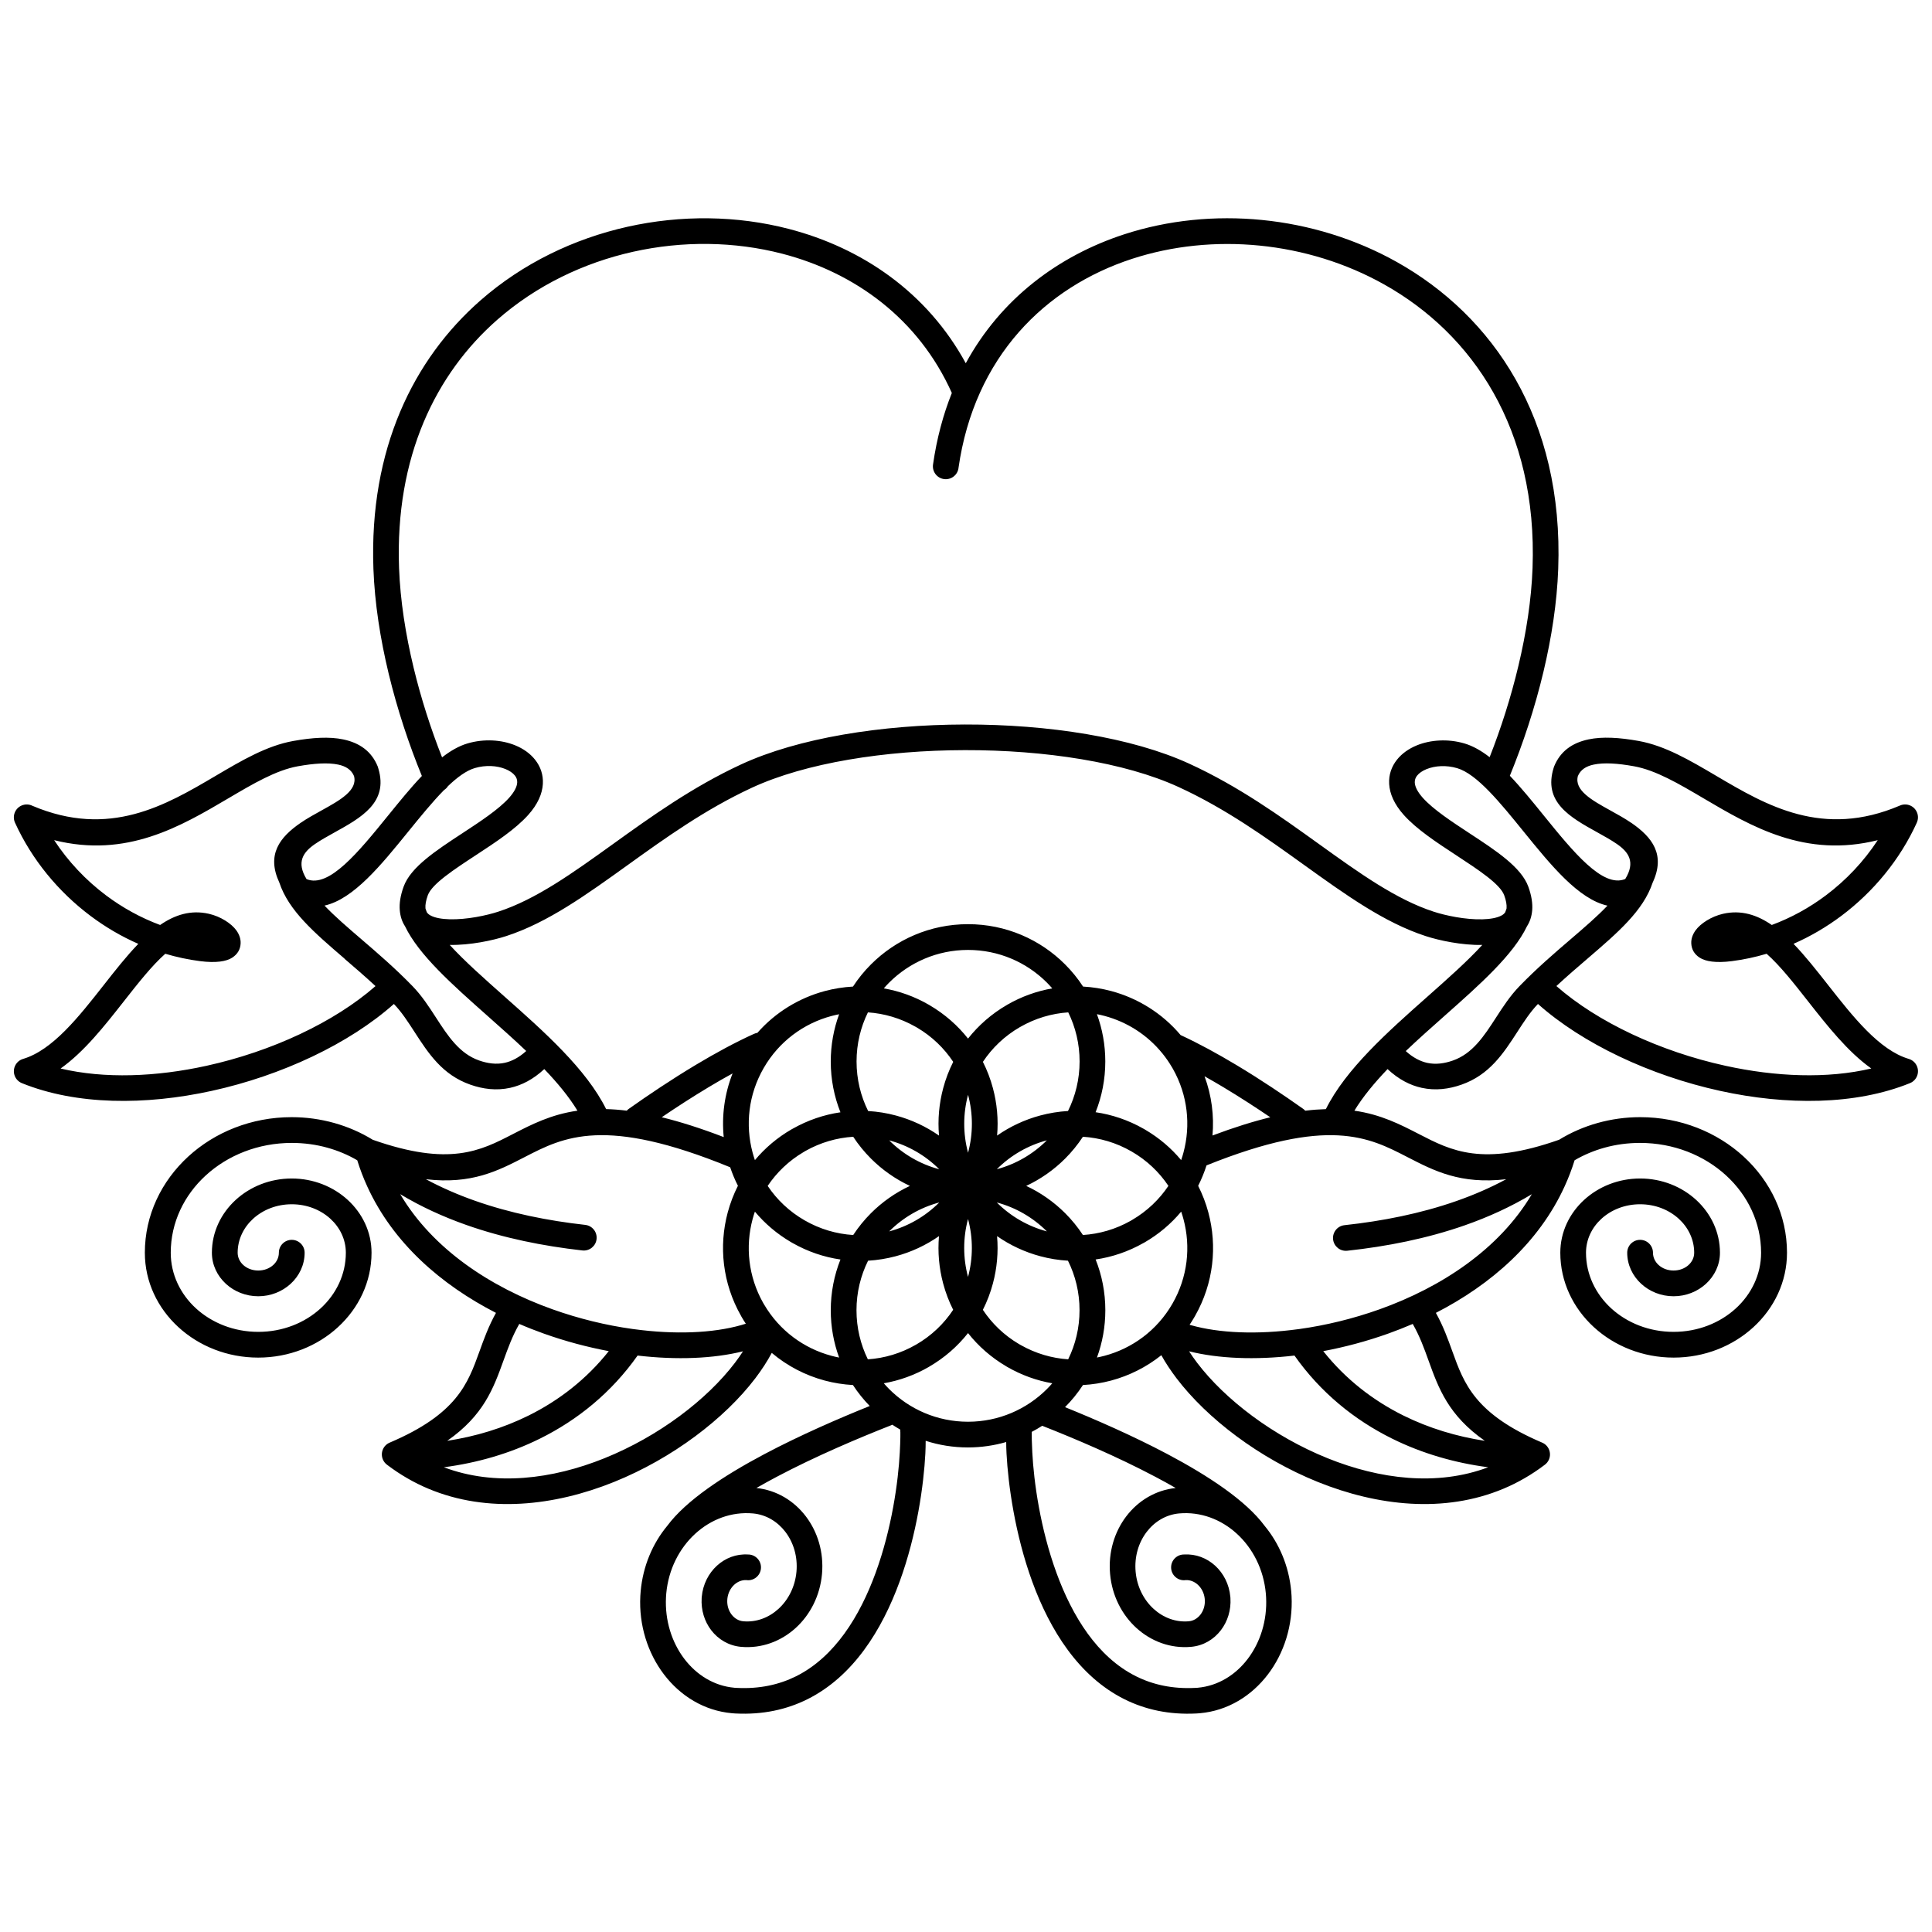 <svg height='100px' width='100px'  fill="#000000" xmlns="http://www.w3.org/2000/svg" xmlns:xlink="http://www.w3.org/1999/xlink" xml:space="preserve" version="1.1" style="shape-rendering:geometricPrecision;text-rendering:geometricPrecision;image-rendering:optimizeQuality;" viewBox="0 0 60000 60000" x="0px" y="0px" fill-rule="evenodd" clip-rule="evenodd"><defs><style type="text/css">
   
    .fil0 {fill:#000000;fill-rule:nonzero}
   
  </style></defs><g><path class="fil0" d="M29767 14539c-31,218 -233,370 -452,339 -218,-31 -370,-233 -339,-452 115,-805 314,-1546 584,-2222 -1032,-2303 -3009,-3738 -5264,-4324 -1488,-386 -3096,-405 -4636,-61 -1537,343 -3004,1048 -4213,2108 -1913,1677 -3181,4255 -3054,7712 37,1007 203,2063 452,3096 233,967 540,1915 884,2786 260,-203 524,-355 793,-434 511,-150 1054,-114 1478,60 251,102 465,254 617,446 168,212 259,467 242,754 -18,302 -156,629 -455,962 -401,447 -1016,850 -1617,1244 -698,457 -1375,901 -1501,1251 -59,164 -81,295 -73,398 0,6 1,11 2,17 12,37 25,74 40,111 27,41 65,74 112,99 144,79 356,113 593,120 534,15 1154,-118 1517,-237 1170,-381 2312,-1201 3556,-2096 1188,-854 2467,-1773 3980,-2475 1773,-822 4366,-1236 6953,-1241 2587,-5 5184,400 6963,1215 1542,706 2837,1638 4039,2502 1244,894 2385,1715 3556,2096 364,119 983,252 1517,237 237,-7 449,-41 593,-120 47,-25 85,-58 112,-99 15,-37 29,-75 40,-111 1,-6 1,-11 2,-17 8,-103 -13,-234 -73,-398 -126,-350 -803,-793 -1501,-1251 -601,-394 -1216,-797 -1617,-1244 -299,-334 -438,-661 -455,-962 -17,-287 74,-542 242,-754 152,-192 366,-343 617,-446 424,-173 967,-210 1478,-60 265,78 526,228 783,427 349,-886 660,-1854 895,-2842 242,-1017 403,-2051 438,-3033 158,-4319 -1865,-7267 -4604,-8804 -1195,-671 -2526,-1075 -3872,-1209 -1346,-134 -2706,2 -3960,411 -2695,879 -4899,3035 -5393,6502zm-15859 9881c-30,45 -69,84 -117,115 -359,364 -734,826 -1110,1289 -850,1048 -1703,2099 -2603,2300 314,331 710,671 1142,1042 502,431 1050,902 1591,1459 291,300 513,643 735,986 359,554 719,1109 1333,1323 260,91 531,131 799,72 215,-48 438,-161 664,-366 -389,-370 -801,-735 -1203,-1092 -1099,-975 -2133,-1891 -2562,-2784 -90,-138 -146,-304 -162,-500 -17,-208 19,-450 120,-729 218,-605 1004,-1120 1814,-1651 561,-368 1136,-744 1461,-1107 168,-188 245,-346 252,-475 5,-82 -22,-155 -71,-216 -65,-82 -167,-151 -292,-202 -267,-109 -617,-130 -953,-31 -262,77 -545,284 -839,566zm-805 -318c-402,-979 -763,-2065 -1032,-3178 -261,-1083 -435,-2192 -474,-3256 -136,-3725 1244,-6515 3326,-8340 1312,-1150 2902,-1914 4566,-2286 1662,-371 3399,-351 5008,67 2278,591 4300,1976 5496,4172 1092,-2007 2878,-3337 4920,-4004 1358,-443 2830,-590 4285,-445 1455,145 2893,582 4184,1306 2980,1672 5180,4866 5010,9529 -38,1046 -206,2131 -457,3189 -269,1131 -636,2237 -1045,3236 351,369 699,797 1047,1227 918,1133 1842,2271 2537,1979 324,-529 103,-838 -261,-1088 -182,-125 -388,-239 -593,-353 -857,-474 -1709,-946 -1366,-2024 3,-10 7,-20 11,-29l-1 0c192,-474 563,-735 1071,-842 428,-90 956,-59 1555,49 823,148 1594,603 2419,1089 1544,910 3297,1944 5700,915 203,-86 437,8 523,211 46,107 41,223 -4,322l1 0c-519,1141 -1340,2142 -2346,2896 -459,344 -957,636 -1483,867 363,375 715,824 1076,1283 772,983 1585,2018 2503,2291 211,63 332,285 269,497 -36,121 -124,212 -233,256l0 0c-1697,687 -3839,691 -5895,240 -2177,-477 -4275,-1468 -5657,-2699l-1 1c-237,244 -438,554 -638,864 -433,669 -867,1338 -1739,1642 -386,135 -802,192 -1234,97 -355,-78 -712,-258 -1059,-582 -408,427 -767,859 -1030,1292 825,118 1424,427 2010,729 1002,517 1963,1013 4347,174 367,-225 770,-402 1200,-522 420,-117 863,-180 1319,-180 1250,0 2385,467 3210,1222 834,764 1349,1820 1349,2988 0,905 -399,1723 -1045,2314 -636,583 -1511,943 -2475,943 -963,0 -1838,-360 -2475,-943 -646,-591 -1045,-1410 -1045,-2314 0,-642 283,-1222 740,-1641 448,-410 1063,-664 1739,-664 676,0 1291,254 1739,664 457,419 740,999 740,1641 0,379 -167,721 -436,967 -260,238 -615,385 -1004,385 -389,0 -744,-147 -1004,-385 -269,-247 -436,-589 -436,-967 0,-221 179,-400 400,-400 221,0 400,179 400,400 0,147 66,282 173,380 116,107 281,173 467,173 185,0 350,-66 467,-173 107,-98 173,-232 173,-380 0,-410 -183,-783 -478,-1053 -305,-279 -729,-452 -1202,-452 -472,0 -897,173 -1202,452 -295,270 -478,643 -478,1053 0,673 299,1284 782,1727 493,451 1177,731 1937,731 760,0 1444,-279 1937,-731 483,-443 782,-1053 782,-1727 0,-936 -415,-1785 -1087,-2400 -681,-624 -1626,-1010 -2672,-1010 -388,0 -759,52 -1107,149 -331,92 -641,224 -926,390l0 0c-86,279 -190,549 -310,811 -801,1753 -2290,3052 -3998,3928 230,413 373,810 513,1199 362,1003 701,1942 2788,2831 203,86 297,321 211,523 -29,68 -74,123 -129,164 -411,312 -841,558 -1284,744 -1840,772 -3912,536 -5761,-208 -1827,-736 -3444,-1974 -4392,-3221 -182,-240 -341,-480 -472,-717 -464,370 -996,636 -1559,787 -285,76 -579,123 -875,139 -162,248 -349,479 -557,687 942,381 2099,886 3173,1454 1279,677 2446,1449 3024,2230 453,547 756,1249 827,2032 5,57 9,106 11,147 47,910 -232,1776 -732,2434 -511,672 -1250,1131 -2111,1208l-11 1c-41,4 -74,6 -98,7 -857,45 -1597,-123 -2237,-442 -1419,-707 -2314,-2146 -2865,-3655 -536,-1469 -747,-3010 -798,-3974 -7,-128 -10,-248 -10,-359 -377,109 -776,168 -1188,168 -458,0 -900,-72 -1313,-206 0,122 -3,255 -10,397 -50,965 -261,2506 -798,3974 -551,1509 -1446,2948 -2865,3655 -640,319 -1381,486 -2237,442 -24,-1 -57,-4 -98,-7l-11 -1c-861,-78 -1601,-536 -2111,-1208 -500,-659 -780,-1524 -732,-2434 2,-41 6,-90 11,-147 71,-783 373,-1485 827,-2032 578,-780 1745,-1553 3024,-2230 1109,-586 2305,-1105 3263,-1490 -194,-199 -369,-417 -522,-651 -296,-16 -590,-63 -875,-139 -599,-160 -1163,-451 -1646,-859 -139,261 -311,525 -511,789 -949,1247 -2565,2485 -4392,3221 -1848,744 -3921,980 -5761,208 -443,-186 -873,-432 -1284,-744 -55,-41 -100,-96 -129,-164 -86,-203 8,-437 211,-523 2087,-888 2426,-1828 2788,-2831 140,-389 284,-786 513,-1199 -1708,-876 -3198,-2174 -3998,-3928 -120,-262 -224,-533 -310,-811l0 0c-284,-166 -595,-298 -926,-390 -347,-97 -719,-149 -1107,-149 -1047,0 -1991,386 -2672,1010 -672,615 -1087,1464 -1087,2400 0,673 299,1284 782,1727 493,451 1177,731 1937,731 760,0 1444,-279 1937,-731 483,-443 782,-1053 782,-1727 0,-410 -183,-783 -478,-1053 -305,-279 -729,-452 -1202,-452 -472,0 -897,173 -1202,452 -295,270 -478,643 -478,1053 0,147 66,282 173,380 116,107 281,173 467,173 185,0 350,-66 467,-173 107,-98 173,-232 173,-380 0,-221 179,-400 400,-400 221,0 400,179 400,400 0,379 -167,721 -436,967 -260,238 -615,385 -1004,385 -389,0 -744,-147 -1004,-385 -269,-247 -436,-589 -436,-967 0,-642 283,-1222 740,-1641 448,-410 1063,-664 1739,-664 676,0 1291,254 1739,664 457,419 740,999 740,1641 0,905 -399,1723 -1045,2314 -636,583 -1511,943 -2475,943 -963,0 -1838,-360 -2475,-943 -646,-591 -1045,-1410 -1045,-2314 0,-1168 516,-2224 1349,-2988 824,-755 1959,-1222 3210,-1222 456,0 899,63 1319,180 430,120 834,297 1200,522 2384,838 3345,343 4347,-174 586,-302 1185,-611 2010,-729 -263,-433 -621,-865 -1030,-1292 -347,323 -703,503 -1059,582 -432,95 -847,38 -1234,-97 -873,-304 -1306,-973 -1739,-1642 -201,-310 -401,-620 -638,-864l-1 -1c-1382,1231 -3480,2222 -5657,2699 -2057,451 -4198,447 -5895,-240 -205,-83 -303,-316 -220,-520 48,-119 147,-202 261,-234 916,-275 1727,-1308 2498,-2289 360,-459 713,-908 1076,-1283 -526,-230 -1024,-523 -1483,-867 -1005,-754 -1826,-1754 -2346,-2896 -91,-201 -3,-438 198,-530 114,-52 240,-46 344,6 2392,1013 4138,-17 5678,-924 825,-487 1596,-941 2419,-1089 599,-108 1127,-139 1555,-49 508,107 879,368 1071,842 9,22 15,44 20,66 313,1053 -530,1520 -1377,1989 -205,114 -411,228 -593,353 -364,250 -585,559 -261,1088 695,292 1618,-846 2537,-1979 346,-426 691,-852 1040,-1219zm10318 8004c33,-15 66,-25 100,-30 565,-642 1299,-1085 2094,-1298 285,-76 579,-123 875,-139 162,-249 350,-480 559,-689 771,-771 1837,-1249 3014,-1249 1177,0 2243,477 3014,1249 209,209 397,440 559,689 296,16 590,63 875,139 823,221 1581,687 2154,1367 565,261 1155,584 1727,927 752,450 1479,940 2080,1365 24,17 45,36 64,57 227,-28 439,-43 640,-49 617,-1244 1927,-2406 3155,-3494 633,-561 1243,-1102 1703,-1605 -631,13 -1342,-139 -1758,-275 -1284,-418 -2475,-1275 -3774,-2208 -1172,-842 -2434,-1750 -3905,-2424 -1674,-767 -4149,-1148 -6632,-1143 -2479,5 -4949,395 -6618,1169 -1449,672 -2693,1566 -3849,2397 -1299,934 -2490,1790 -3774,2208 -416,136 -1127,288 -1758,275 460,503 1070,1043 1703,1605 1228,1088 2538,2250 3155,3494 201,5 414,21 640,49 19,-21 40,-40 64,-57 601,-426 1329,-915 2080,-1365 601,-360 1222,-699 1813,-966zm-670 1230c-246,134 -491,276 -733,421 -517,310 -1017,634 -1467,940 565,138 1201,338 1925,616 -65,-657 22,-1335 275,-1977zm-74 2915c-3899,-1598 -5170,-943 -6381,-318 -839,433 -1654,853 -3069,689 483,260 990,480 1511,664 1106,391 2280,625 3436,754 219,24 377,221 353,441 -24,219 -221,377 -441,353 -1212,-136 -2446,-382 -3614,-795 -711,-252 -1399,-565 -2043,-953 1012,1712 2813,2891 4728,3575 827,295 1671,498 2482,611 16,1 31,3 47,6 1265,172 2442,126 3330,-125 50,-14 99,-29 146,-44 -47,-71 -93,-145 -136,-220 -5,-8 -9,-16 -13,-25 -577,-1014 -693,-2165 -413,-3210 77,-286 183,-564 317,-829 -95,-186 -175,-379 -241,-576zm14265 4891c14,4 28,8 42,12 888,251 2066,297 3330,125 16,-3 31,-5 47,-6 810,-113 1655,-316 2482,-611 1915,-684 3716,-1863 4729,-3575 -655,394 -1355,712 -2080,966 -1183,414 -2430,658 -3653,790 -219,23 -416,-136 -439,-355 -23,-219 136,-416 355,-439 1169,-126 2356,-358 3475,-750 534,-187 1053,-411 1546,-677 -1416,164 -2230,-256 -3070,-689 -1196,-617 -2450,-1264 -6236,259 -70,218 -157,430 -260,635 134,265 241,543 317,829 280,1044 164,2193 -411,3207 -9,19 -19,37 -31,54 -45,77 -93,153 -142,226zm713 -5878c670,-252 1264,-437 1795,-566 -451,-306 -950,-630 -1467,-940 -190,-114 -382,-225 -575,-333 222,600 300,1228 247,1840zm-1546 -2537c-3,-4 -7,-8 -10,-12 -470,-581 -1104,-979 -1794,-1164 -79,-21 -159,-40 -239,-55 168,458 260,953 260,1469 0,557 -107,1088 -301,1576 509,74 1013,243 1487,512 19,9 37,19 54,31 436,256 810,577 1116,944 27,-77 51,-156 72,-235 227,-847 135,-1778 -328,-2599 -12,-17 -22,-34 -31,-52 -86,-147 -182,-286 -286,-415zm-25407 -2954c-946,-813 -1737,-1491 -2027,-2364 -405,-869 12,-1408 659,-1853 201,-138 432,-266 662,-393 560,-310 1117,-618 998,-1063 -81,-194 -252,-305 -491,-355 -321,-67 -750,-38 -1252,52 -677,122 -1390,542 -2153,992 -1494,881 -3164,1866 -5416,1303 433,660 982,1243 1613,1716 513,384 1079,696 1678,918 463,-319 956,-473 1511,-348 365,82 702,301 858,518 89,124 137,261 131,401 -7,179 -89,332 -261,444 -179,116 -499,172 -999,108 -367,-47 -728,-125 -1080,-229 -418,371 -843,912 -1282,1471 -606,772 -1235,1572 -1969,2093 1371,324 2970,258 4528,-84 2027,-445 3971,-1353 5252,-2476 -328,-304 -654,-584 -963,-849zm36882 -1507c-16,196 -73,362 -162,500 -429,893 -1463,1810 -2562,2784 -402,357 -814,721 -1203,1092 226,205 449,318 664,366 268,59 540,19 799,-72 615,-214 974,-769 1333,-1323 222,-343 444,-686 735,-986 540,-557 1088,-1028 1591,-1459 432,-371 828,-711 1142,-1042 -900,-201 -1753,-1253 -2603,-2300 -727,-897 -1452,-1790 -2065,-1970 -336,-99 -686,-78 -953,31 -125,51 -227,120 -292,202 -49,62 -75,135 -71,216 8,129 84,287 252,475 325,362 900,739 1461,1107 810,531 1595,1045 1814,1651 101,279 136,521 120,729zm3082 -2709c646,445 1064,984 659,1853 -290,873 -1080,1551 -2027,2364 -309,265 -635,545 -963,849 1281,1124 3225,2032 5252,2476 1559,342 3158,408 4528,84 -733,-520 -1362,-1321 -1969,-2093 -439,-559 -864,-1100 -1282,-1470 -352,105 -713,182 -1080,229 -500,64 -819,8 -999,-108 -172,-111 -253,-265 -261,-444 -6,-140 42,-276 131,-401 156,-217 493,-435 858,-518 555,-125 1048,29 1511,348 599,-222 1165,-533 1678,-918 631,-473 1181,-1056 1613,-1716 -2252,563 -3922,-422 -5416,-1303 -763,-450 -1476,-870 -2153,-992 -502,-91 -931,-120 -1252,-52 -239,50 -409,161 -491,355 -119,445 438,753 998,1063 230,127 461,255 662,393zm-33777 15859c-256,-91 -511,-191 -762,-300 -217,379 -353,757 -487,1127 -316,876 -618,1711 -1751,2503 877,-134 1733,-392 2525,-784 944,-468 1799,-1128 2492,-2001 -669,-126 -1350,-307 -2017,-545zm6185 550c-906,227 -2051,275 -3273,132 -811,1149 -1860,1999 -3033,2580 -935,463 -1948,754 -2983,889 1583,598 3371,371 4984,-279 1693,-682 3185,-1821 4055,-2965 91,-119 174,-238 250,-357zm4637 2280c-13,7 -26,13 -39,18 -987,388 -2328,953 -3551,1600 -215,114 -426,230 -630,347 626,66 1166,396 1534,879 367,482 564,1117 503,1793 -61,676 -368,1266 -816,1674 -457,416 -1060,645 -1701,587l0 0c-379,-35 -705,-230 -925,-518 -205,-269 -319,-621 -295,-996l0 -4 0 0c1,-12 2,-24 3,-36l0 0c35,-390 213,-730 472,-967 258,-236 597,-369 960,-347l7 0c221,0 400,179 400,400 0,221 -179,400 -400,400 -21,0 -42,-2 -62,-5 -136,-4 -265,50 -367,143 -112,102 -191,250 -213,420 0,19 -2,37 -5,56 -9,172 42,331 134,451 89,117 217,196 361,209l2 0 0 0c407,37 794,-113 1092,-384 307,-280 517,-687 560,-1155 42,-468 -92,-907 -344,-1237 -244,-320 -599,-536 -1006,-573 -669,-60 -1304,184 -1790,627 -495,451 -836,1108 -904,1862 -3,31 -5,70 -8,116 -37,719 180,1399 570,1912 379,499 922,839 1549,896l7 1c17,1 40,3 71,4 708,37 1317,-100 1841,-360 1204,-600 1982,-1870 2472,-3212 505,-1382 703,-2834 751,-3743 20,-380 22,-628 13,-707 -83,-48 -165,-98 -245,-151zm16163 -3130c-251,108 -506,208 -762,300 -667,238 -1347,419 -2017,545 693,872 1547,1533 2492,2001 792,392 1648,650 2525,784 -1133,-793 -1435,-1627 -1751,-2503 -133,-370 -270,-748 -487,-1127zm-3673 982c-1222,143 -2367,95 -3273,-132 76,118 160,237 250,357 870,1143 2362,2283 4055,2965 1613,650 3401,877 4984,279 -1035,-135 -2048,-426 -2983,-889 -1173,-581 -2222,-1431 -3033,-2580zm-3689 4113c-204,-118 -415,-234 -630,-347 -1208,-639 -2531,-1198 -3515,-1585 -105,68 -214,131 -325,189 -3,117 2,336 17,636 47,909 246,2361 751,3743 490,1342 1267,2612 2472,3212 523,261 1132,397 1841,360 31,-2 55,-3 71,-4l7 -1c626,-57 1170,-396 1549,-896 390,-513 607,-1193 570,-1912 -2,-46 -5,-85 -8,-116 -68,-754 -408,-1411 -904,-1862 -486,-443 -1121,-687 -1790,-627 -407,37 -762,253 -1006,573 -252,330 -386,768 -344,1237 42,468 253,876 560,1155 298,271 685,421 1092,384l0 0 2 0c144,-13 271,-92 361,-209 92,-120 143,-279 134,-451 -3,-18 -5,-37 -5,-56 -22,-171 -101,-318 -213,-420 -102,-93 -232,-147 -367,-143 -20,3 -41,5 -62,5 -221,0 -400,-179 -400,-400 0,-221 179,-400 400,-400l7 0c363,-21 702,112 960,347 259,236 437,577 472,967l0 0c1,12 2,24 3,36l0 0 0 4c24,375 -89,726 -295,996 -220,288 -545,484 -925,518l0 0c-641,58 -1244,-171 -1701,-587 -448,-408 -755,-998 -816,-1674 -61,-675 136,-1311 503,-1793 368,-483 908,-813 1534,-879zm-3338 -14771c-511,34 -1023,183 -1496,456l0 -1 -1 1c-478,276 -866,649 -1152,1081 132,261 236,535 311,816 128,476 173,975 130,1473 410,-286 864,-496 1341,-624 281,-75 569,-122 861,-139 230,-463 360,-986 360,-1539 0,-547 -127,-1065 -353,-1525zm-3110 2560c-156,581 -161,1201 0,1799 161,-597 156,-1218 0,-1799zm892 3343c437,438 976,743 1556,899 -425,-425 -959,-740 -1556,-899zm2674 1011c506,-32 1012,-175 1482,-440 17,-12 34,-22 52,-31 464,-272 841,-636 1122,-1055 -285,-426 -670,-795 -1144,-1068l0 0c-478,-276 -995,-425 -1511,-457 -161,244 -345,471 -551,677 -349,349 -758,637 -1210,849 452,211 861,500 1210,848 206,206 391,433 551,677zm3053 -726c-312,374 -695,701 -1142,959 -8,5 -16,9 -25,13 -475,270 -980,440 -1490,514 194,488 301,1019 301,1576 0,516 -92,1011 -260,1469 80,-16 160,-34 239,-55 856,-229 1625,-785 2103,-1614l0 0c478,-828 575,-1771 345,-2628 -21,-79 -45,-157 -72,-235zm-3516 1524c-291,-17 -580,-63 -861,-139 -477,-128 -931,-338 -1341,-624 43,498 -2,996 -130,1473 -75,281 -179,555 -311,816 280,422 657,789 1122,1063 18,8 36,18 53,30 467,265 971,410 1474,444 226,-460 353,-978 353,-1525 0,-553 -129,-1075 -360,-1539zm-4005 -3886c-43,-498 2,-996 130,-1473 75,-281 179,-555 311,-816 -280,-422 -657,-789 -1122,-1063 -18,-8 -36,-18 -53,-30 -467,-265 -971,-410 -1474,-444 -226,460 -353,978 -353,1525 0,553 129,1075 360,1539 291,17 580,63 861,139 477,128 931,338 1341,624zm901 -3012c325,-411 732,-770 1214,-1048l0 -1c447,-258 922,-426 1402,-510 -54,-62 -110,-122 -167,-180 -627,-627 -1492,-1014 -2449,-1014 -956,0 -1822,388 -2449,1014 -58,58 -114,118 -167,180 481,83 955,252 1402,510 8,5 15,9 23,14 472,277 871,630 1191,1035zm2616 10705c-481,-83 -955,-252 -1402,-510 -8,-5 -15,-9 -23,-14 -472,-277 -871,-630 -1191,-1035 -325,411 -732,770 -1214,1048l0 1c-447,258 -922,426 -1402,510 54,62 110,122 167,180 627,627 1492,1014 2449,1014 956,0 1822,-388 2449,-1014 58,-58 114,-118 167,-180zm-3077 -2281c-132,-261 -236,-535 -311,-816 -128,-476 -173,-975 -130,-1473 -410,286 -864,496 -1341,624 -281,75 -569,122 -861,139 -230,463 -360,986 -360,1538 0,547 127,1065 353,1525 511,-34 1023,-183 1496,-456l0 1 1 -1c478,-276 866,-649 1152,-1081zm2909 -5264c-579,155 -1118,460 -1554,897 597,-159 1130,-473 1554,-897zm-2448 2443c-161,597 -156,1218 0,1799 156,-581 161,-1202 0,-1799zm-4003 4303c-168,-458 -260,-953 -260,-1469 0,-557 107,-1088 301,-1576 -509,-74 -1013,-243 -1487,-512 -19,-9 -37,-19 -54,-31 -436,-256 -810,-577 -1116,-944 -27,77 -51,156 -72,235 -227,847 -135,1778 328,2599 12,17 22,34 31,52 479,816 1242,1364 2090,1591 79,21 159,40 239,55zm437 -3806c161,-244 345,-471 551,-677 349,-349 758,-637 1210,-848 -452,-212 -861,-500 -1210,-849 -206,-206 -391,-433 -551,-677 -506,32 -1012,175 -1482,440 -17,12 -34,22 -52,31 -464,272 -841,636 -1122,1055 285,426 670,795 1144,1068l0 0c478,276 995,425 1511,457zm2673 -1011c-597,159 -1131,474 -1556,899 580,-155 1119,-461 1556,-899zm-1 -1031c-436,-437 -975,-742 -1554,-897 424,424 958,738 1554,897zm-5725 -283c312,-374 695,-701 1142,-959 8,-5 16,-9 25,-13 475,-270 980,-440 1490,-514 -194,-488 -301,-1019 -301,-1576 0,-516 92,-1011 260,-1469 -80,16 -160,34 -239,55 -856,229 -1625,785 -2103,1614l0 0c-478,828 -575,1771 -345,2628 21,79 45,157 72,235z"></path></g></svg>